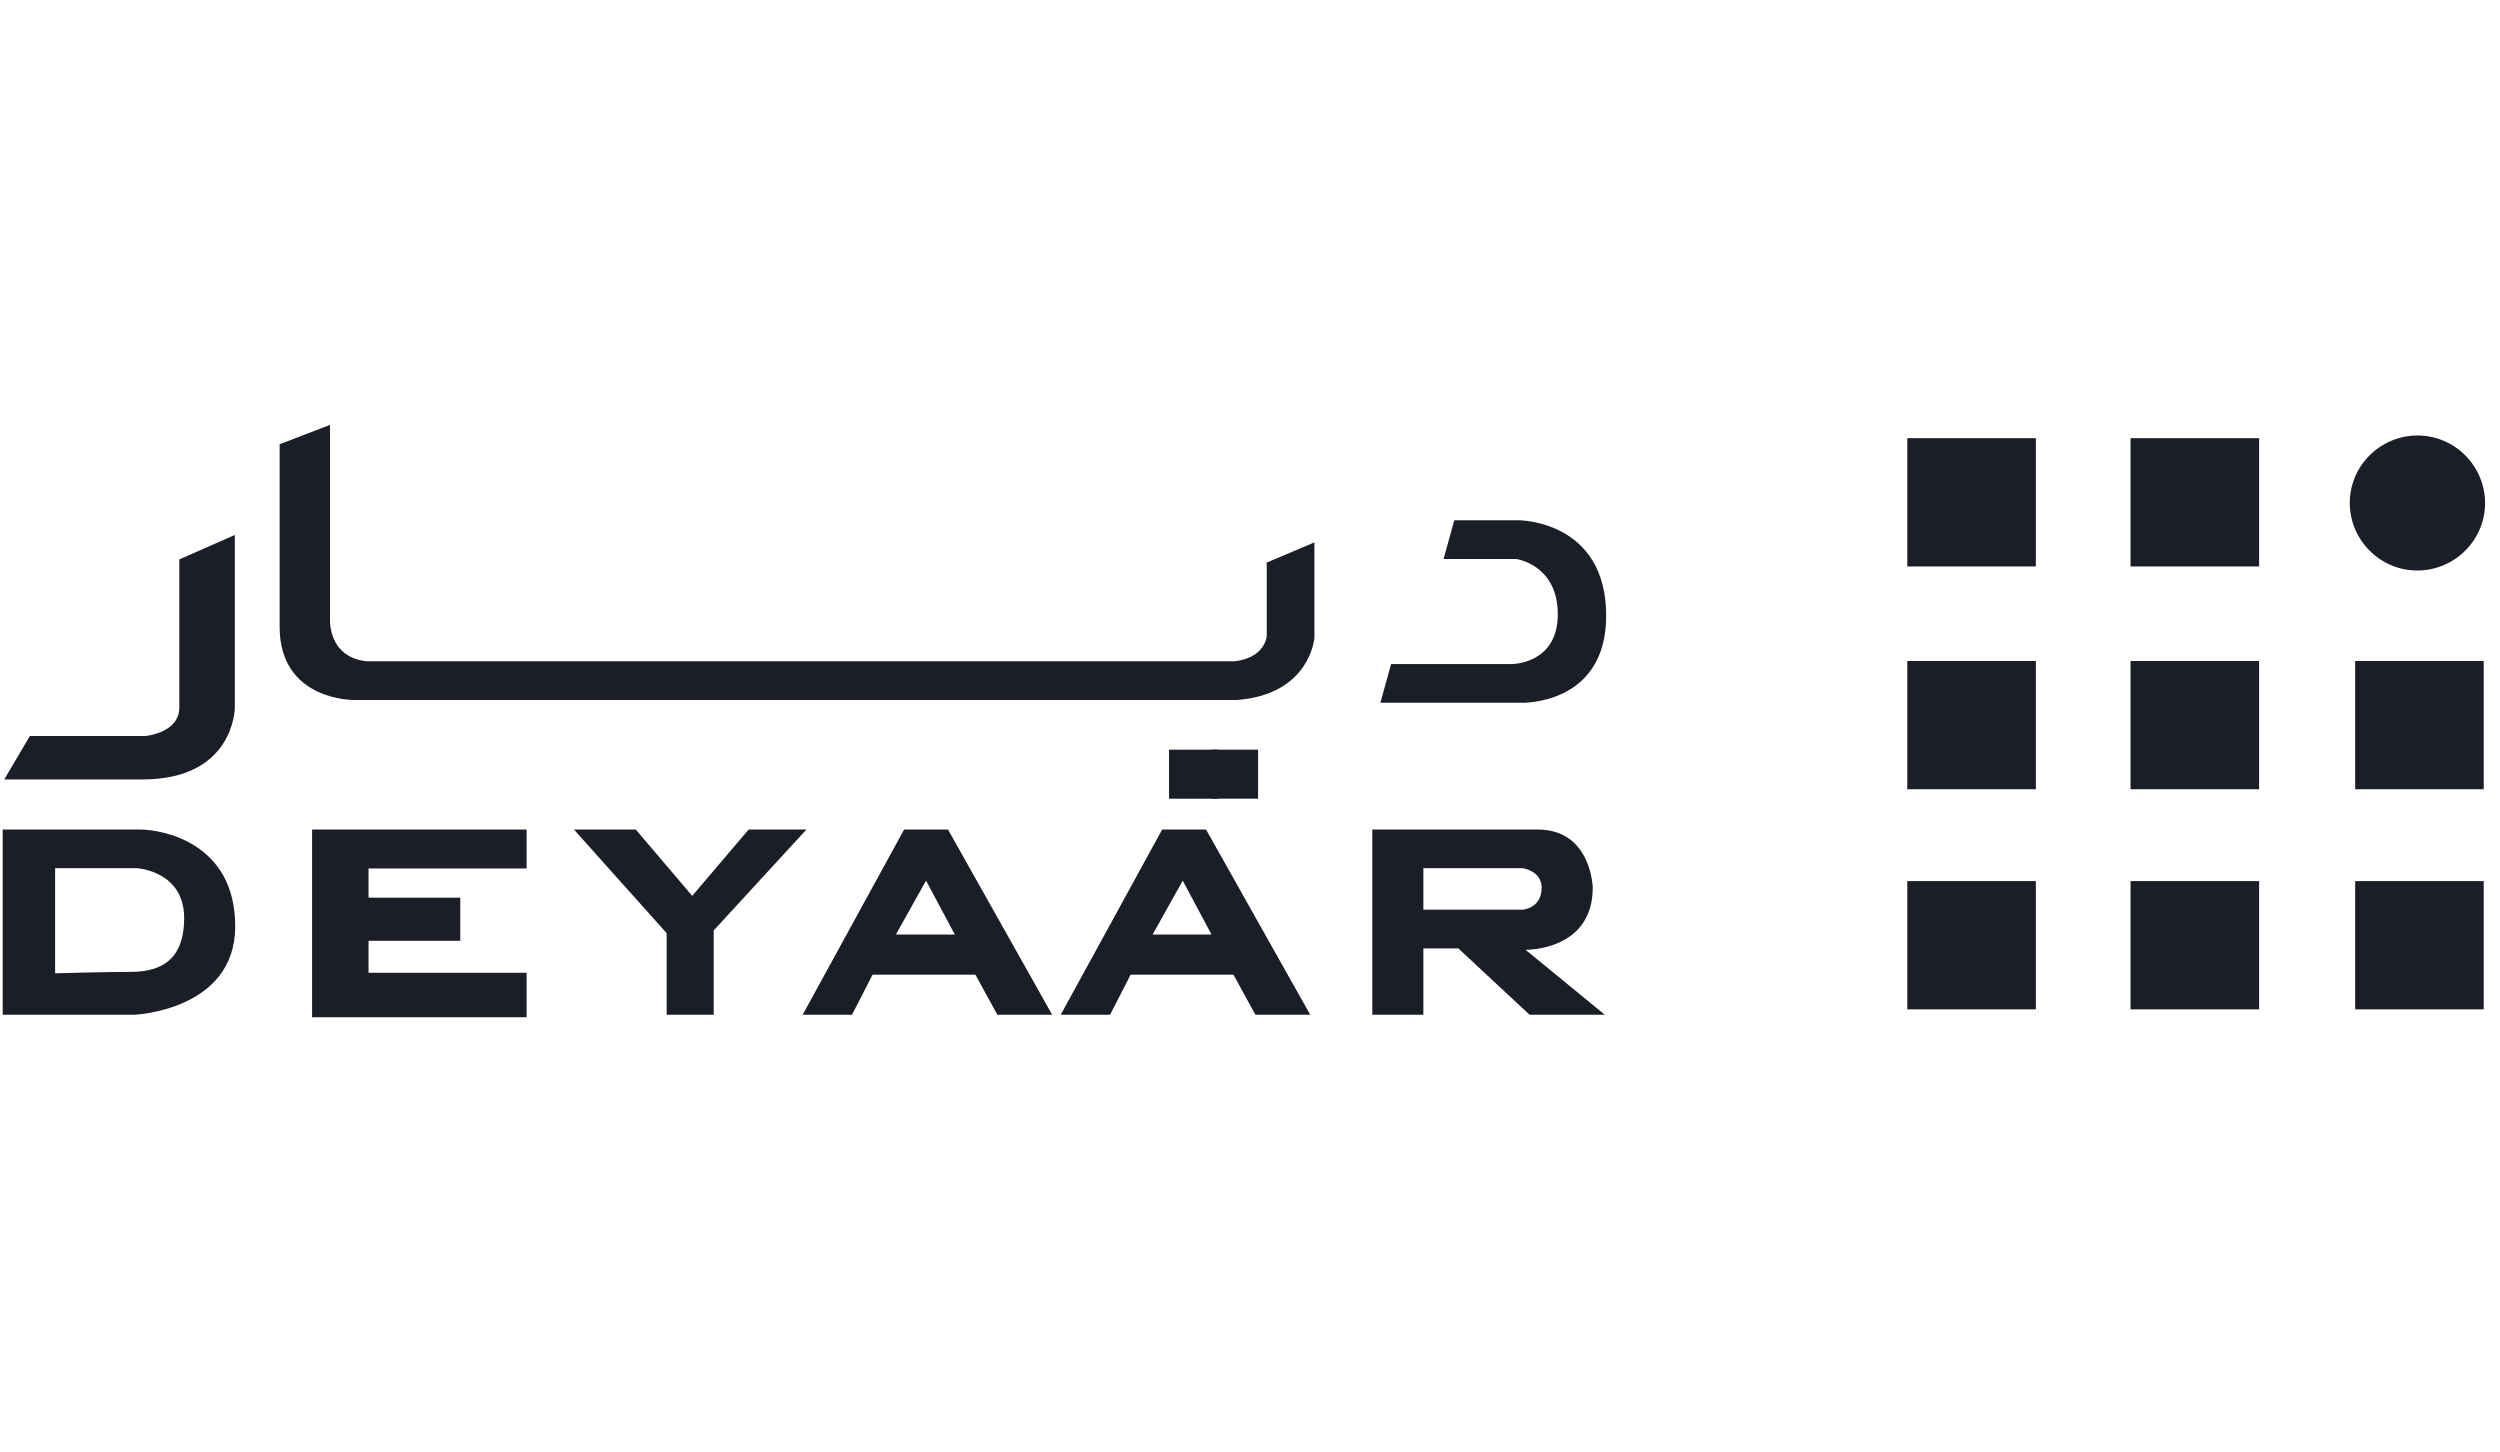 <?xml version="1.0" encoding="utf-8"?>
<!-- Generator: Adobe Illustrator 16.0.0, SVG Export Plug-In . SVG Version: 6.00 Build 0)  -->
<!DOCTYPE svg PUBLIC "-//W3C//DTD SVG 1.1//EN" "http://www.w3.org/Graphics/SVG/1.1/DTD/svg11.dtd">
<svg version="1.1" id="Layer_1" xmlns="http://www.w3.org/2000/svg" xmlns:xlink="http://www.w3.org/1999/xlink" x="0px" y="0px"
	 width="155px" height="90px" viewBox="0 -26 155 90" enable-background="new 0 -26 155 90" xml:space="preserve">
<g>
	<defs>
		<rect id="SVGID_1_" width="155" height="38"/>
	</defs>
	<clipPath id="SVGID_2_">
		<use xlink:href="#SVGID_1_"  overflow="visible"/>
	</clipPath>
	<g clip-path="url(#SVGID_2_)">
		<path fill="#1C1E27" d="M118.252,1.167h7.971V9.12h-7.971V1.167z M132.094,1.167h7.971V9.12h-7.971V1.167z M118.252,14.981h7.971
			v7.953h-7.971V14.981z M132.094,14.981h7.971v7.953h-7.971V14.981z M118.252,28.628h7.971v7.953h-7.971V28.628z M132.094,28.628
			h7.971v7.953h-7.971V28.628z M146.021,14.981h7.97v7.953h-7.97V14.981z M146.021,28.628h7.97v7.953h-7.97V28.628z"/>
		<path fill="#1C1E27" d="M154.075,5.186c0,2.344-1.931,4.186-4.195,4.186c-2.349,0-4.194-1.925-4.194-4.186
			c0-2.344,1.93-4.186,4.194-4.186C152.23,1,154.075,2.926,154.075,5.186z"/>
		<path fill="#1C1E27" d="M89.5,8.657l0.667-2.4h4c0,0,5.416,0,5.416,5.914c0,5.572-5.25,5.4-5.25,5.4h-8.75l0.667-2.4h7.5
			c0,0,2.833,0,2.833-3.085C96.583,9,94,8.657,94,8.657H89.5z M78.455,8.914l3.039-1.285v5.914c0,0-0.254,3.514-4.812,3.857H21.98
			c0,0-4.643,0.086-4.643-4.543V1.543l3.123-1.2v12c0,0-0.169,2.4,2.28,2.657h53.772c0,0,1.773-0.086,2.026-1.543V8.914H78.455z"/>
		<path fill="#1C1E27" d="M72.48,20.48h3.04v3.039h-3.04V20.48z"/>
		<path fill="#1C1E27" d="M75.1,20.48H78v3.039h-2.9V20.48z"/>
		<path fill="#1C1E27" d="M14.559,7.168v10.695c0,0,0,4.463-5.735,4.463h-8.56l1.589-2.694H9c0,0,2.118-0.169,2.118-1.769V8.684
			L14.559,7.168L14.559,7.168z"/>
		<path fill="#1C1E27" d="M19.35,25.432V37.07h13.3v-2.758h-9.8v-1.983h5.687v-2.673H22.85v-1.811h9.8v-2.414H19.35z"/>
		<path fill="#1C1E27" d="M35.583,25.43h3.834l3.5,4.113l3.5-4.113H50l-5.75,6.256v5.229h-2.917v-5.057L35.583,25.43z"/>
		<path fill="#1C1E27" d="M8.667,25.43h-8.5v11.484h8.166c0,0,6.25-0.257,6.25-5.484C14.583,26.2,10,25.43,8.667,25.43z M8,34.258
			c-1.5,0-4.583,0.086-4.583,0.086v-6.515H8.5c0,0,2.917,0.171,2.917,3.085C11.417,33.914,9.5,34.258,8,34.258z M56.055,25.43
			l-6.29,11.484h3.06L54.1,34.43h6.375l1.36,2.485h3.4l-6.46-11.485H56.055z M55.545,31.943l1.87-3.344l1.785,3.344H55.545z
			 M72.055,25.43l-6.29,11.484h3.06L70.1,34.43h6.375l1.36,2.485h3.399L74.775,25.43H72.055z M71.46,31.943l1.87-3.344l1.785,3.344
			H71.46z M94.583,32.887c0,0,4.167,0.084,4.167-3.857c0,0-0.083-3.6-3.417-3.6h-10.25v11.484h3.167v-4.113h2.167l4.416,4.113H99.5
			L94.583,32.887z M88.25,30.4v-2.571h6.167c0,0,1.166,0.171,1.166,1.2c0,1.285-1.166,1.371-1.166,1.371H88.25z"/>
	</g>
</g>
</svg>
